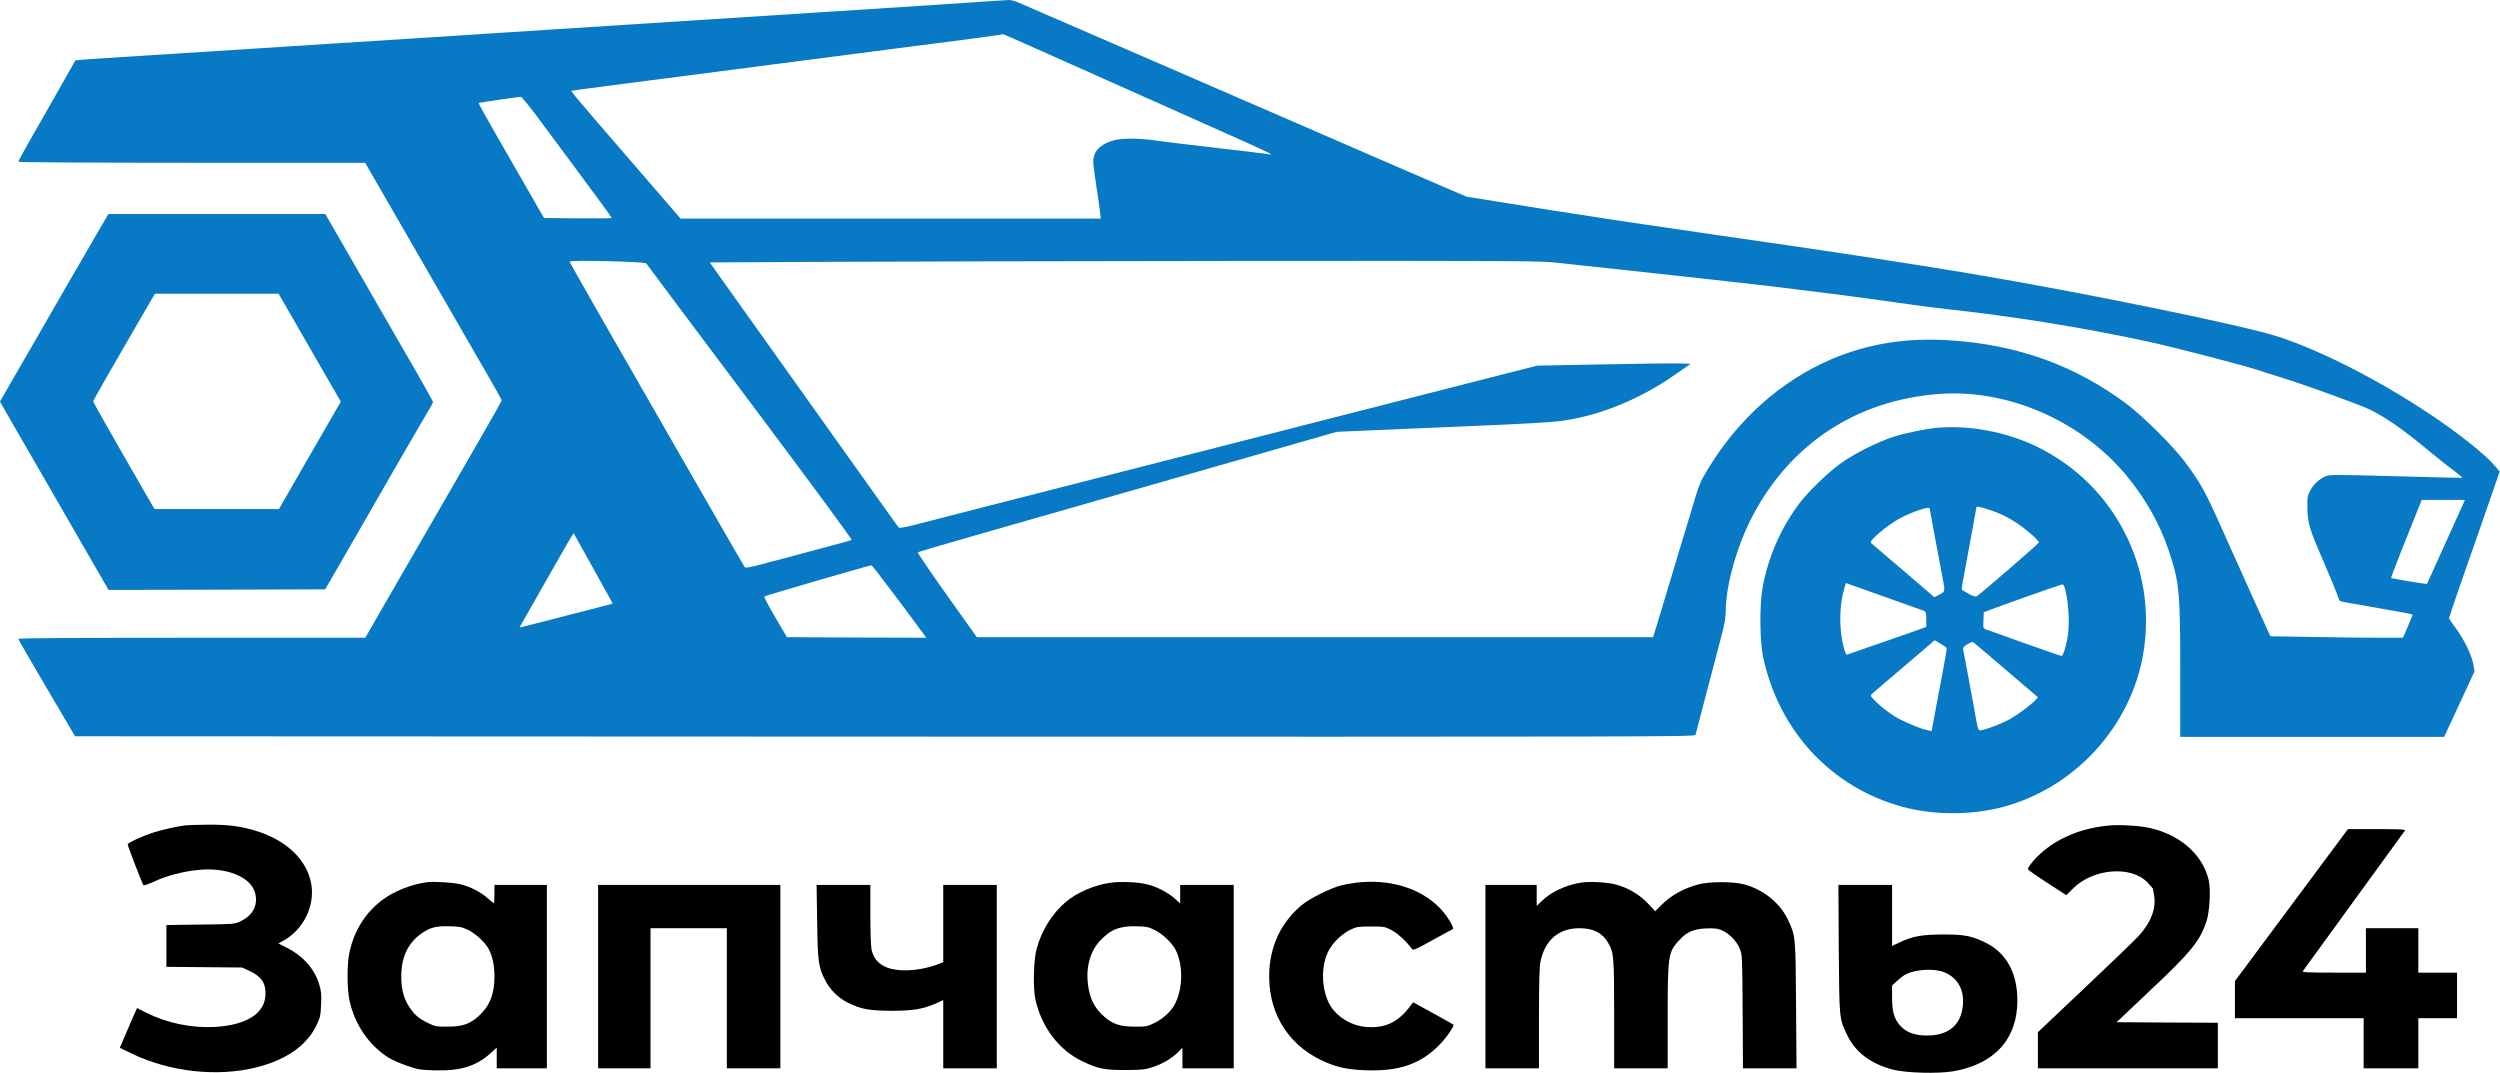 <?xml version="1.0" encoding="UTF-8"?> <svg xmlns="http://www.w3.org/2000/svg" width="2095" height="899" viewBox="0 0 2095 899" fill="none"><path d="M824.805 1.337C815.069 2.005 796.456 3.246 783.283 4.105C770.206 4.964 746.248 6.491 730.116 7.541C685.731 10.405 612.805 15.082 529.38 20.427C508.38 21.764 478.313 23.672 462.563 24.723C446.813 25.773 423.427 27.3 410.541 28.063C397.655 28.922 370.642 30.641 350.406 31.977C330.17 33.218 300.389 35.127 284.067 36.177C267.84 37.227 237.772 39.136 217.25 40.472C128.575 46.199 105.571 47.631 89.821 48.586C80.658 49.158 70.921 49.827 68.153 50.113L63.19 50.59L48.204 77.031C39.899 91.539 29.209 110.534 24.245 119.03C19.377 127.62 15.368 135.066 15.368 135.543C15.368 136.02 75.026 136.402 160.742 136.402H306.021L309.457 142.415C312.894 148.429 349.261 211.523 365.201 239.013C408.441 313.753 420.373 334.561 420.373 335.42C420.373 335.993 412.26 350.597 402.237 367.874C375.415 414.36 326.925 498.358 321.484 507.712C318.907 512.198 314.421 520.025 311.462 525.084L306.116 534.439H160.742C67.581 534.439 15.368 534.725 15.368 535.393C15.368 535.871 26.059 554.484 39.136 576.629L62.904 617.005L741.571 617.292C1387.4 617.482 1420.33 617.387 1420.81 615.86C1421.48 613.569 1438.37 549.138 1442.76 532.148C1445.15 523.08 1446.2 516.78 1446.2 512.103C1446.2 490.626 1455.46 457.695 1468.44 432.782C1500.23 371.979 1555.59 335.516 1624.41 330.17C1681.78 325.684 1742.96 352.029 1781.43 397.846C1797.37 416.841 1810.07 439.177 1817.42 461.418C1826.29 488.049 1827.06 495.685 1827.06 562.311V617.482H1937.69H2048.22L2060.91 590.088L2073.61 562.693L2072.66 556.679C2071.32 548.948 2064.54 535.107 2057.67 526.039C2054.71 522.221 2052.32 518.594 2052.32 518.021C2052.32 517.544 2055.95 506.662 2060.34 493.967C2064.83 481.367 2071.7 461.513 2075.71 449.963C2079.72 438.414 2084.68 424.191 2086.69 418.464C2088.69 412.641 2091.36 405.101 2092.51 401.569L2094.7 395.174L2090.89 390.592C2082.58 380.76 2059.29 362.242 2035.14 346.302C1992.38 317.953 1945.23 293.994 1909.62 282.253C1880.89 272.804 1744.3 244.836 1649.99 229.086C1596.06 220.018 1523.42 209.041 1435.7 196.537C1428.64 195.487 1414.03 193.387 1403.25 191.764C1392.46 190.142 1380.72 188.424 1377 187.946C1373.37 187.374 1363.25 185.846 1354.57 184.605C1345.88 183.269 1331.75 181.074 1323.07 179.737C1304.74 176.969 1300.35 176.301 1259.59 169.715L1229.05 164.847L1212.34 157.688C1191.82 148.906 1167.38 138.311 1142.18 127.334C1131.68 122.752 1113.84 115.021 1102.57 110.152C1091.31 105.284 1073.65 97.648 1063.44 93.162C1053.22 88.771 1012.37 71.017 972.756 53.836C933.144 36.654 897.254 21.095 893.054 19.282C888.854 17.468 879.404 13.364 872.054 10.214C864.704 7.064 856.4 3.437 853.632 2.196C850.864 0.955 847.236 0 845.518 0C843.8 0.096 834.541 0.668 824.805 1.337ZM877.495 44.863C933.525 69.871 979.82 90.489 1023.82 110.152C1061.72 127.048 1069.16 130.579 1063.44 129.338C1061.24 128.861 1041.77 126.475 995.188 121.13C986.311 120.08 973.997 118.552 967.984 117.693C952.33 115.498 938.394 115.689 931.33 118.17C920.735 121.893 916.058 127.429 916.153 135.925C916.249 138.502 917.394 147.57 918.73 155.97C920.067 164.369 921.403 173.915 921.785 177.16L922.453 183.174H746.343H570.329L529.666 136.116C472.586 69.967 477.835 76.362 480.413 75.885C482.99 75.408 484.994 75.121 505.517 72.449C513.916 71.399 530.43 69.203 542.266 67.676C554.102 66.149 570.424 64.049 578.538 62.999C593.81 60.995 603.164 59.849 653.468 53.263C680.767 49.731 694.703 47.917 733.648 42.858C741.571 41.809 756.175 39.9 766.102 38.659C776.124 37.322 794.738 34.936 807.624 33.313C828.719 30.545 840.173 28.922 840.746 28.636C840.841 28.636 857.45 35.891 877.495 44.863ZM454.45 103.566C463.613 115.975 475.163 131.534 480.126 138.12C500.362 165.419 512.676 182.219 512.676 182.696C512.676 182.983 499.885 183.078 484.326 182.983L455.881 182.696L441.563 157.783C433.736 144.038 421.328 122.466 413.978 109.771C406.723 97.076 400.901 86.576 401.092 86.289C401.473 86.003 432.114 81.517 436.314 81.135C437.268 81.04 444.522 90.012 454.45 103.566ZM541.502 220.686C541.884 221.355 581.02 273.567 628.459 336.852C678.667 403.764 714.271 452.159 713.698 452.445C713.126 452.827 701.671 455.977 688.308 459.509C674.945 463.136 660.341 466.954 655.854 468.195C651.368 469.34 642.586 471.631 636.382 473.349C630.178 474.972 624.737 476.022 624.259 475.545C623.878 475.163 611.278 453.304 596.196 427.055C581.115 400.805 564.602 371.979 559.447 363.102C512.389 281.394 477.358 220.018 477.358 219.255C477.358 217.727 540.548 219.255 541.502 220.686ZM1306.84 220.4C1316 221.45 1337.96 223.836 1355.52 225.65C1399.81 230.423 1471.11 238.25 1484.86 239.968C1540.13 246.745 1549.38 247.89 1591.29 253.808C1605.7 255.908 1623.74 258.199 1631.38 259.058C1685.12 264.786 1743.44 274.14 1797.94 285.785C1822.28 291.035 1883.28 306.88 1894.83 310.985C1896.16 311.462 1902.37 313.466 1908.67 315.375C1932.05 322.63 1977.01 338.857 1985.98 343.247C2000.21 350.311 2013.47 359.665 2036.1 378.374C2043.16 384.197 2052.32 391.451 2056.43 394.505C2060.53 397.655 2063.68 400.233 2063.59 400.423C2063.4 400.519 2038.29 399.946 2007.75 399.087C1954.96 397.655 1952 397.655 1948.66 399.183C1942.84 402.046 1939.21 405.387 1936.25 410.541C1933.68 415.314 1933.49 416.269 1933.58 425.623C1933.68 437.745 1935.59 444.141 1945.89 467.622C1951.81 481.272 1958.21 496.735 1960.02 502.176C1960.69 504.085 1960.21 503.894 1979.11 507.139C2005.65 511.721 2021.3 514.585 2021.68 514.966C2021.87 515.157 2020.16 519.548 2017.87 524.798L2013.67 534.439H1994C1983.22 534.439 1958.21 534.152 1938.45 533.771L1902.56 533.198L1888.05 501.126C1880.03 483.467 1868.96 458.745 1863.33 446.145C1847.48 410.637 1844.24 404.814 1830.49 386.487C1820.95 373.697 1795.56 348.497 1782.1 338.475C1738.86 306.212 1690.94 288.935 1634.34 285.212C1598.07 282.731 1564.94 288.076 1534.69 301.057C1492.3 319.193 1455.84 351.743 1430.64 394.124C1424.25 404.719 1424.25 404.814 1416.61 430.396C1413.37 441.182 1409.07 455.309 1407.07 461.895C1405.06 468.481 1401.24 481.367 1398.47 490.531C1395.71 499.694 1391.6 513.248 1389.41 520.598L1385.3 533.962H1102H818.601L793.497 498.74C779.752 479.363 768.775 463.231 769.156 462.849C769.538 462.468 790.538 456.263 815.737 449.104C840.937 441.85 890.572 427.723 925.985 417.509C961.398 407.392 1019.62 390.687 1055.32 380.474L1120.23 361.861L1155.55 360.333C1175.02 359.474 1206.33 358.138 1225.23 357.374C1275.05 355.274 1296.53 354.129 1306.27 352.984C1337.67 349.261 1372.32 335.611 1401.72 315.28L1416.8 304.876L1407.45 304.589C1402.2 304.398 1373.28 304.685 1343.11 305.353L1288.23 306.403L1258.16 314.039C1241.65 318.239 1220.84 323.584 1211.86 325.875C1202.99 328.166 1183.61 333.129 1168.91 336.852C1154.21 340.575 1134.07 345.729 1124.05 348.306C1114.12 350.884 1095.6 355.561 1083 358.806C1070.4 362.052 1051.98 366.729 1041.96 369.306C1032.03 371.883 1013.51 376.56 1000.91 379.806C988.315 383.051 969.893 387.728 959.87 390.306C949.943 392.883 931.426 397.56 918.826 400.805C906.226 404.051 887.804 408.728 877.781 411.305C867.854 413.882 848.477 418.846 834.828 422.282C810.392 428.487 781.756 435.836 763.334 440.609C758.179 441.85 753.598 442.613 753.216 442.136C752.452 441.373 746.725 433.355 662.059 314.421C635.905 277.672 610.037 241.4 604.596 233.763L594.765 219.923L684.204 219.446C733.457 219.159 889.904 218.873 1031.94 218.682C1283.26 218.491 1290.61 218.587 1306.84 220.4ZM2063.4 423.905C2058.43 435.073 2034 489.099 2033.81 489.385C2033.42 489.672 2004.22 484.803 2003.74 484.326C2003.45 483.944 2017.39 448.532 2028.17 421.996L2029.42 418.941H2047.55H2065.59L2063.4 423.905ZM497.212 476.404L513.439 505.708L508.476 507.139C505.803 507.903 498.453 509.812 492.153 511.435C485.853 512.962 470.676 516.876 458.363 520.121C446.05 523.271 435.836 525.848 435.645 525.848C435.454 525.848 436.314 524.034 437.65 521.744C438.891 519.548 449.009 501.699 460.177 482.131C471.249 462.468 480.508 446.622 480.699 446.813C480.89 447.004 488.24 460.272 497.212 476.404ZM751.498 501.03C762.666 516.016 772.879 529.666 774.024 531.384L776.22 534.439L717.898 534.248L659.481 533.962L649.65 517.257C644.209 508.094 640.105 500.267 640.486 499.885C641.155 499.121 729.353 473.445 730.403 473.731C730.784 473.731 740.234 486.044 751.498 501.03Z" fill="#0879C4"></path><path d="M84.284 190.523C80.657 196.728 68.726 217.25 57.844 236.15C46.963 255.049 34.363 276.908 29.781 284.83C25.2 292.658 16.609 307.548 10.691 317.857L0 336.566L10.882 355.561C16.895 365.965 30.449 389.542 41.14 407.964C51.735 426.291 67.294 453.304 75.694 467.908L90.966 494.349L181.742 494.158L272.517 493.871L289.316 464.758C298.48 448.722 317.857 415.219 332.175 390.305C346.588 365.392 359.379 343.343 360.619 341.434C361.765 339.429 362.815 337.425 362.815 336.852C362.815 336.279 356.038 324.157 347.829 309.839C339.62 295.521 328.547 276.335 323.202 267.172C317.952 258.008 304.398 234.432 293.135 214.959L272.612 179.355H181.742H90.871L84.284 190.523ZM237.486 253.14C239.681 256.863 245.122 266.408 249.704 274.331C254.285 282.158 264.212 299.435 271.753 312.607L285.594 336.566L259.631 381.619L233.763 426.577H181.551H129.434L103.757 382.001C89.63 357.47 78.08 336.947 78.08 336.375C78.08 335.898 83.521 326.161 90.012 314.898C96.598 303.635 107.575 284.449 114.543 272.422C121.511 260.299 127.906 249.513 128.574 248.272L129.911 246.172H181.742H233.477L237.486 253.14Z" fill="#0879C4"></path><path d="M1623.26 358.52C1613.53 359.379 1596.54 362.911 1586.99 365.965C1573.63 370.261 1554.25 379.901 1542.61 388.206C1532.01 395.747 1514.64 412.546 1507.19 422.76C1492.02 443.282 1481.9 466.572 1477.13 491.963C1474.36 506.376 1474.65 536.921 1477.51 550.666C1490.78 612.805 1534.78 659.959 1594.53 676.186C1620.78 683.249 1652.57 683.249 1679.01 676.09C1739.24 659.768 1785.92 608.415 1796.13 547.325C1807.97 476.118 1771.98 406.151 1707.26 374.461C1681.78 362.052 1650.47 356.038 1623.26 358.52ZM1665.36 426.673C1674.52 429.441 1682.35 433.164 1690.08 438.318C1697.81 443.377 1708.69 452.923 1708.6 454.545C1708.6 455.5 1661.73 495.972 1656.58 499.599C1655.62 500.267 1653.71 499.79 1649.9 497.69C1646.94 496.067 1644.36 494.54 1644.17 494.158C1643.88 493.776 1644.17 490.913 1644.74 487.954C1648.66 466.859 1656.2 425.719 1656.2 425.241C1656.2 424.191 1658.68 424.573 1665.36 426.673ZM1617.06 426.1C1617.06 426.387 1618.11 432.018 1619.35 438.7C1620.69 445.477 1622.79 457.122 1624.22 464.759C1625.65 472.395 1627.37 481.749 1628.13 485.663C1630.04 495.59 1630.04 495.685 1625.27 498.263L1620.97 500.458L1618.78 498.549C1617.54 497.499 1605.89 487.476 1592.72 476.213C1579.64 465.045 1568.48 455.5 1567.9 455.023C1565.9 453.304 1580.5 440.8 1591.86 434.5C1601.88 429.059 1617.06 423.905 1617.06 426.1ZM1578.97 499.981C1596.54 506.281 1611.62 511.626 1612.57 512.008C1613.91 512.58 1614.2 513.917 1614.2 519.071V525.371L1601.12 530.048C1566.57 542.075 1549.67 547.993 1548.24 548.471C1546.9 548.852 1546.23 547.325 1544.42 539.975C1541.46 527.471 1541.37 509.812 1544.42 497.403C1545.57 492.631 1546.71 488.622 1546.9 488.622C1547 488.622 1561.51 493.776 1578.97 499.981ZM1730.55 493.585C1733.61 505.135 1734.56 523.844 1732.56 534.534C1731.03 542.839 1728.74 549.711 1727.69 549.711C1727.12 549.711 1713.28 544.939 1696.86 539.116C1680.54 533.198 1665.93 528.044 1664.5 527.566C1661.92 526.612 1661.83 526.516 1662.11 519.835L1662.4 513.058L1668.13 510.862C1679.77 506.471 1727.31 489.672 1728.36 489.672C1728.93 489.576 1729.98 491.39 1730.55 493.585ZM1631.28 543.125C1631.47 543.698 1630.42 550.284 1628.99 557.634C1623.84 584.933 1621.93 595.242 1620.31 603.833L1618.78 612.615L1615.82 612.042C1609.71 610.896 1595.87 605.169 1588.33 600.683C1584.03 598.106 1577.45 593.142 1573.73 589.611C1567.71 583.979 1567.14 583.12 1568.38 581.783C1569.14 581.02 1581.36 570.52 1595.58 558.493L1621.26 536.539L1626.03 539.307C1628.71 540.834 1631.09 542.552 1631.28 543.125ZM1682.25 562.502L1707.84 584.361L1705.64 586.747C1701.92 590.661 1692.37 597.915 1685.21 602.115C1678.82 605.837 1665.07 611.278 1660.11 611.946C1657.53 612.233 1657.72 612.805 1653.91 591.233C1651.33 577.011 1645.6 546.371 1645.12 544.366C1644.74 542.743 1645.41 541.884 1648.75 539.88C1652.57 537.684 1652.95 537.589 1654.76 539.116C1655.91 539.975 1668.22 550.475 1682.25 562.502Z" fill="#0879C4"></path><path d="M155.206 691.649C148.429 692.508 136.497 695.18 129.434 697.376C119.602 700.43 107.002 706.253 107.002 707.589C107.002 709.021 119.316 740.902 120.27 741.857C120.652 742.238 124.756 740.807 129.338 738.707C139.17 734.03 152.724 730.402 165.515 729.066C190.046 726.393 210.855 734.984 214.004 749.111C216.2 759.134 211.523 767.438 201.023 772.306C196.441 774.406 195.105 774.501 167.901 774.788L139.456 775.17V792.637V810.201L171.242 810.487L202.932 810.773L208.659 813.446C218.873 818.219 222.5 823.278 222.5 832.727C222.5 849.05 206.846 859.168 179.546 860.6C159.978 861.554 139.552 857.259 122.179 848.477L114.829 844.754L110.916 853.536C108.816 858.404 105.57 865.849 103.757 870.24L100.416 878.067L110.248 882.84C142.32 898.303 182.219 902.694 215.054 894.39C240.063 888.09 257.244 875.967 265.262 859.072C268.317 852.677 268.699 851.054 269.081 841.7C269.462 833.205 269.176 830.341 267.458 824.805C263.544 811.823 253.904 801.037 240.254 794.165L233.286 790.633L238.154 787.865C254.285 778.797 263.926 759.134 260.872 741.093C257.531 720.571 239.777 703.676 213.432 695.944C201.023 692.221 190.714 690.98 173.914 691.076C165.228 691.171 156.828 691.458 155.206 691.649Z" fill="black"></path><path d="M1770.26 691.554C1742.77 693.368 1718.91 704.154 1703.64 721.717C1701.06 724.772 1699.15 727.731 1699.44 728.495C1699.72 729.163 1707.07 734.317 1715.76 739.949L1731.6 750.162L1737.23 744.531C1754.13 727.635 1786.2 725.154 1799.76 739.662C1802.14 742.24 1804.15 744.531 1804.15 744.721C1804.15 744.912 1804.62 747.394 1805.1 750.258C1807.11 761.235 1802.43 773.357 1791.74 784.811C1788.02 788.725 1767.68 808.388 1746.4 828.433L1707.74 864.992V880.073V895.25H1783.15H1858.55V876.16V857.069L1816.08 856.878L1773.7 856.592L1801.47 830.342C1836.22 797.602 1843.38 788.82 1849.01 772.116C1851.68 764.289 1852.73 745.294 1850.92 737.658C1845.67 714.94 1824.57 697.472 1796.99 692.986C1790.02 691.841 1776.75 691.173 1770.26 691.554Z" fill="black"></path><path d="M1920.22 758.467L1872.87 822.133V837.692V853.251H1926.8H1980.73V874.25V895.25H2003.64H2026.55V874.25V853.251H2042.78H2059.01V834.16V815.07H2042.78H2026.55V796.457V777.843H2004.6H1982.64V796.457V815.07H1955.82C1934.73 815.07 1929.19 814.784 1929.76 813.829C1930.53 812.684 2013.57 698.332 2015.38 695.945C2016.05 695.086 2011.28 694.8 1991.9 694.8H1967.56L1920.22 758.467Z" fill="black"></path><path d="M358.042 739.28C349.642 740.33 340.574 743.098 331.793 747.298C311.271 757.129 297.048 776.124 292.562 799.51C290.748 809.056 290.844 828.528 292.753 837.787C296.953 858.214 309.457 876.54 326.066 886.563C329.025 888.377 335.802 891.336 341.147 893.149C350.024 896.204 352.029 896.585 364.247 896.967C385.628 897.54 398.705 893.626 410.828 882.84L416.268 877.877V886.563V895.249H437.268H458.267V818.41V741.571H436.313H414.359V749.207C414.359 753.407 414.073 756.843 413.787 756.843C413.5 756.843 411.114 754.934 408.441 752.548C402.905 747.584 394.41 743.193 386.201 741.093C380.378 739.566 364.056 738.516 358.042 739.28ZM391.642 778.988C398.037 781.947 405.673 788.82 409.109 794.547C412.546 800.56 414.359 808.578 414.359 818.41C414.359 833.014 410.35 843.037 401.282 851.341C393.837 858.118 387.633 860.314 375.224 860.314C365.965 860.409 364.724 860.218 358.997 857.45C350.979 853.632 347.161 850.291 342.674 843.418C337.806 835.878 335.706 826.332 336.375 814.687C337.138 800.178 342.77 789.392 353.651 781.947C360.524 777.174 365.583 775.934 376.656 776.22C384.769 776.411 387.06 776.793 391.642 778.988Z" fill="black"></path><path d="M930.471 739.758C917.108 741.571 902.122 748.062 892.863 756.08C881.504 765.816 872.627 780.134 868.618 795.502C866.136 804.761 865.563 828.242 867.663 837.501C872.722 860.505 887.231 879.787 906.417 889.045C919.971 895.632 924.935 896.682 943.166 896.682C957.77 896.586 959.488 896.395 966.552 894.009C974.665 891.336 982.015 886.85 987.551 881.409L990.892 877.973V886.659V895.25H1012.37H1033.85V818.411V741.571H1011.41H988.983V749.303V757.035L984.02 752.644C978.197 747.585 969.797 743.29 961.493 741.094C953.952 739.185 939.062 738.517 930.471 739.758ZM967.506 779.275C974.093 782.425 982.111 790.061 985.07 795.788C991.465 808.388 991.465 827.288 984.879 840.842C981.92 847.046 974.665 853.823 967.22 857.355C961.302 860.219 960.157 860.41 950.802 860.314C938.871 860.314 932.475 858.214 925.603 852.201C917.108 844.66 913.48 837.597 911.762 825.379C909.853 811.156 913.385 797.602 921.403 788.82C930.375 778.989 938.107 775.839 952.234 776.221C960.634 776.412 962.543 776.793 967.506 779.275Z" fill="black"></path><path d="M1135.98 739.758C1132.54 740.139 1127.01 741.189 1123.57 742.048C1114.69 744.339 1097.32 753.025 1090.74 758.562C1074.41 772.116 1065.06 791.015 1063.72 812.779C1061.72 846.187 1077.75 874.25 1106.87 888.282C1119.28 894.2 1128.15 896.3 1144.28 896.872C1171.97 897.922 1189.91 891.909 1205.66 876.159C1211.77 870.146 1219.12 859.55 1217.88 858.596C1217.78 858.405 1210.05 854.11 1200.89 849.051L1184.18 839.887L1182.27 842.464C1171.87 856.496 1161.28 861.746 1145.24 860.6C1130.73 859.646 1116.79 849.91 1112.21 837.405C1107.15 824.138 1107.54 808.674 1113.07 797.315C1116.6 790.156 1124.43 782.52 1131.88 778.988C1136.93 776.602 1138.46 776.411 1148.87 776.411C1159.84 776.411 1160.51 776.507 1166.05 779.37C1171.2 782.138 1178.93 789.202 1182.75 794.643C1184.18 796.743 1184.28 796.647 1200.41 787.866C1209.38 782.902 1217.02 778.798 1217.5 778.607C1219.21 777.938 1212.06 766.389 1206.42 760.757C1189.91 743.957 1163.85 736.226 1135.98 739.758Z" fill="black"></path><path d="M1325.26 739.567C1311.99 741.667 1299.78 747.394 1291.85 755.221L1287.75 759.135V750.353V741.571H1266.27H1244.8V818.411V895.25H1267.23H1289.66V853.442C1289.66 821.274 1290.04 810.297 1290.99 805.429C1294.81 787.675 1306.36 777.843 1323.45 777.843C1335.09 777.843 1342.73 781.662 1347.5 789.87C1352.37 798.079 1352.66 801.42 1352.66 850.101V895.25H1375.09H1397.52V852.487C1397.52 800.37 1397.9 797.888 1407.35 787.675C1413.37 781.089 1419.28 778.512 1429.31 778.034C1435.8 777.748 1438.66 777.939 1442.19 779.275C1448.59 781.757 1455.27 788.343 1457.85 794.929C1460.04 800.179 1460.04 800.847 1460.33 847.715L1460.61 895.25H1483.05H1505.48L1505.09 842.465C1504.71 783.857 1504.71 784.239 1498.03 770.207C1491.35 756.271 1476.84 744.817 1460.71 740.903C1451.64 738.708 1432.65 738.708 1423.77 740.999C1410.79 744.435 1400.57 750.067 1391.79 758.848L1387.02 763.621L1380.82 756.939C1373.75 749.494 1363.92 743.767 1353.9 741.19C1346.74 739.281 1332.13 738.517 1325.26 739.567Z" fill="black"></path><path d="M501.221 818.411V895.25H523.175H545.129V836.547V777.843H577.105H609.082V836.547V895.25H631.513H653.945V818.411V741.572H577.583H501.221V818.411Z" fill="black"></path><path d="M684.776 772.307C685.253 806.097 685.826 810.106 691.267 820.988C695.467 829.388 702.339 836.165 710.548 840.269C721.716 845.806 728.398 846.951 747.488 847.046C765.529 847.046 774.024 845.519 785.478 840.365L790.442 838.074V866.71V895.25H812.873H835.305V818.411V741.572H812.873H790.442V773.93V806.384L785.001 808.388C769.824 814.02 751.306 814.784 741.57 810.011C735.461 807.052 731.834 802.47 730.402 795.979C729.83 793.593 729.352 780.421 729.352 766.58V741.572H706.826H684.299L684.776 772.307Z" fill="black"></path><path d="M1540.89 795.215C1541.37 855.254 1541.18 853.536 1548.33 868.14C1555.02 881.885 1567.9 891.526 1586.04 896.299C1596.82 899.162 1624.22 899.926 1636.91 897.731C1671.47 891.717 1690.56 870.622 1690.56 838.455C1690.56 815.26 1681.3 798.46 1663.74 789.869C1652.09 784.238 1646.36 783.092 1628.51 783.092C1610.67 783.092 1602.36 784.619 1591.77 789.774L1585.56 792.733V767.152V741.57H1563.03H1540.6L1540.89 795.215ZM1629.85 814.973C1641.5 820.032 1646.84 831.105 1644.55 845.136C1642.26 859.931 1631.66 867.854 1614.77 867.758C1604.56 867.758 1597.59 865.181 1592.43 859.55C1587.28 853.918 1585.56 847.904 1585.56 835.496V825.855L1589.76 821.941C1592.05 819.841 1595.3 817.36 1597.02 816.5C1605.51 812.11 1621.74 811.346 1629.85 814.973Z" fill="black"></path></svg> 